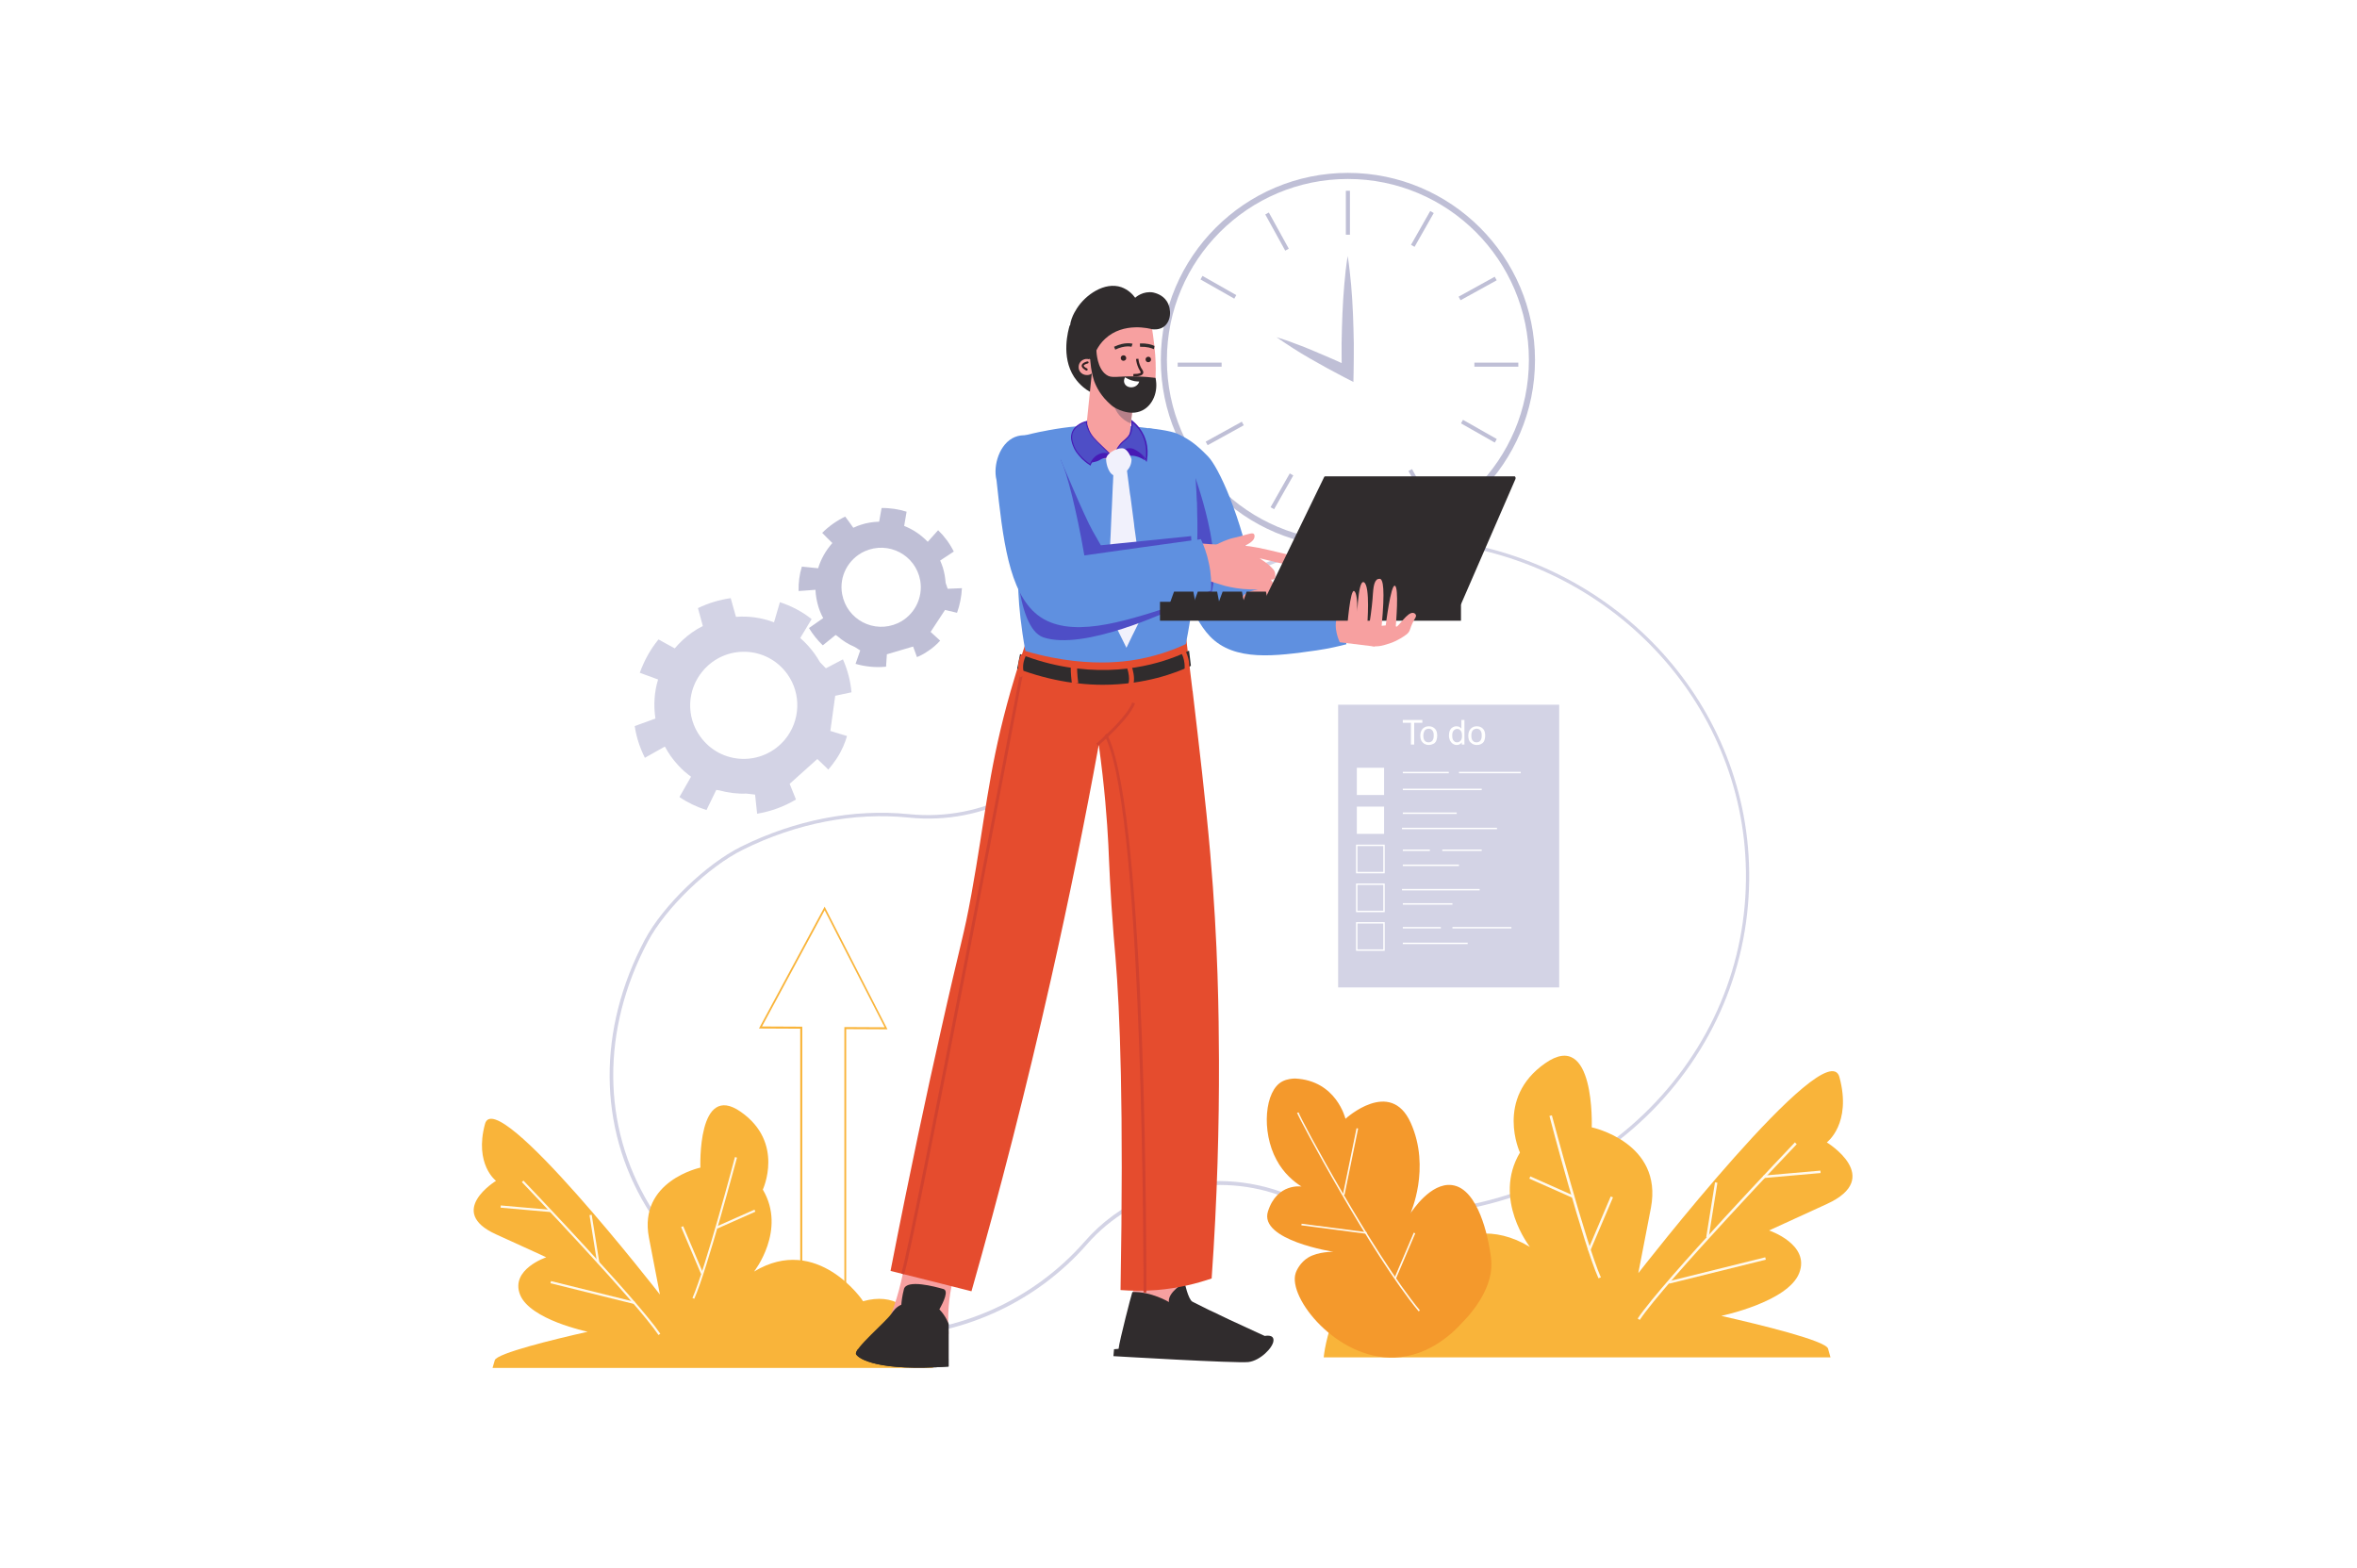 <?xml version="1.0" encoding="UTF-8"?> <svg xmlns="http://www.w3.org/2000/svg" xmlns:xlink="http://www.w3.org/1999/xlink" id="Layer_1" x="0px" y="0px" viewBox="0 0 1159 771" style="enable-background:new 0 0 1159 771;" xml:space="preserve"><style type="text/css"> .st0{fill:#FFFFFF;} .st1{fill:#D3D3E5;} .st2{fill:#BFBFD6;} .st3{fill:#F9B43A;} .st4{fill:#FFF9ED;} .st5{fill:#F4992C;} .st6{fill:#302C2D;} .st7{fill:#5F90E0;} .st8{fill:#F7A0A0;} .st9{fill:#E54C2E;} .st10{fill:#4E4EC6;} .st11{fill:#F1F1FC;} .st12{fill:#D1422F;} .st13{fill:#B68089;} .st14{fill:#471AB5;} .st15{fill:#322223;}</style><g id="Rectangle"> <g> <g> <g> <g> <g> <g> <rect x="0" class="st0" width="1159" height="771"></rect> </g> </g> </g> </g> </g> </g></g><g id="Background"> <g> <path class="st1" d="M317.8,593.4c-23.8-39.4-24-87.3-0.8-131.2c8.8-16.7,30.1-37.3,47.4-45.9l0,0c26.7-13.2,55.2-18.7,82.5-16 c36.4,3.7,71-14.5,88.1-46.3c31.5-58.6,96-93.8,164.3-89.5c86.1,5.4,155.1,72.3,160.5,155.7c2.9,45.5-12.8,89.1-44.3,122.7 c-32.6,34.8-79.1,54.7-127.6,54.7c-20.2,0-40-3.4-58.9-10c-33.6-11.8-71.5-2.1-94.4,24.1c-25.4,29.1-62.5,45.8-101.8,45.8 C385.8,657.4,341.6,632.9,317.8,593.4z M629.7,585.9c18.7,6.6,38.3,9.9,58.3,9.9c48,0,94-19.7,126.3-54.1 c31.2-33.2,46.8-76.4,43.9-121.4c-5.3-82.5-73.6-148.7-158.8-154.1c-67.6-4.2-131.5,30.5-162.7,88.6c-17.5,32.5-52.7,51-89.8,47.2 c-27-2.7-55.2,2.7-81.6,15.8c-17,8.4-38,28.7-46.7,45.1c-23,43.4-22.7,90.6,0.7,129.5c23.5,39,67,63.2,113.6,63.2 c38.8,0,75.4-16.5,100.5-45.2c16.7-19.2,41.3-29.7,66.5-29.7C609.9,580.8,620,582.5,629.7,585.9z"></path> </g> <g> <g> <path class="st2" d="M662.8,269c-50.7,0-92-41.3-92-92s41.3-92,92-92c50.7,0,92,41.3,92,92S713.6,269,662.8,269z M662.8,88 c-49.1,0-89,39.9-89,89s39.9,89,89,89s89-39.9,89-89S711.9,88,662.8,88z"></path> </g> <g> <rect x="661.8" y="93.8" class="st2" width="2" height="21.6"></rect> </g> <g> <rect x="661.8" y="239.6" class="st2" width="2" height="21.6"></rect> </g> <g> <rect x="725" y="178.3" class="st2" width="21.6" height="2"></rect> </g> <g> <rect x="579.1" y="178.3" class="st2" width="21.6" height="2"></rect> </g> <g> <rect x="716.8" y="140.7" transform="matrix(0.875 -0.483 0.483 0.875 22.072 368.975)" class="st2" width="20.3" height="2"></rect> </g> <g> <rect x="689.7" y="111.9" transform="matrix(0.494 -0.87 0.87 0.494 255.775 665.138)" class="st2" width="19.1" height="2"></rect> </g> <g> <rect x="592.4" y="212" transform="matrix(0.875 -0.483 0.483 0.875 -27.883 317.788)" class="st2" width="20.3" height="2"></rect> </g> <g> <rect x="620.6" y="240.8" transform="matrix(0.494 -0.87 0.87 0.494 108.701 670.356)" class="st2" width="19.1" height="2"></rect> </g> <g> <rect x="697.1" y="229.8" transform="matrix(0.876 -0.483 0.483 0.876 -29.07 367.005)" class="st2" width="2" height="20.3"></rect> </g> <g> <rect x="726" y="202.7" transform="matrix(0.494 -0.87 0.87 0.494 183.411 739.655)" class="st2" width="2" height="19.1"></rect> </g> <g> <rect x="626.7" y="103.7" transform="matrix(0.876 -0.483 0.483 0.876 23.099 317.307)" class="st2" width="2" height="20.3"></rect> </g> <g> <rect x="597.9" y="131.9" transform="matrix(0.494 -0.87 0.87 0.494 180.192 592.416)" class="st2" width="2" height="19.1"></rect> </g> <path class="st2" d="M627.7,165.8c3.2,1,6.3,2,9.3,3.2c3.1,1.1,6.1,2.3,9.1,3.6c6,2.5,12,5.1,17.9,7.9l-4.2,2.6 c-0.1-4.8-0.1-9.5-0.1-14.3c0.1-4.8,0.2-9.5,0.4-14.3c0.2-4.8,0.5-9.5,0.9-14.3c0.4-4.8,0.9-9.5,1.7-14.3 c0.8,4.8,1.2,9.5,1.7,14.3c0.4,4.8,0.7,9.5,0.9,14.3c0.2,4.8,0.3,9.5,0.4,14.3c0,4.8,0,9.5-0.1,14.3l-0.1,4.7l-4.1-2.1 c-5.8-3-11.5-6.1-17.2-9.4c-2.8-1.6-5.6-3.3-8.4-5.1C633.2,169.5,630.4,167.7,627.7,165.8z"></path> </g> <g> <g> <g> <g> <g> <path class="st1" d="M401.9,373.2c1.8,1.7,3.6,3.4,5.4,5.2c1.3-1.5,2.7-3.3,4.1-5.4c2.7-4.1,4.2-8,5.1-11.1 c-2.7-0.8-5.5-1.7-8.2-2.5c0.8-5.8,1.6-11.5,2.4-17.3l8-1.7c-0.5-5.6-1.9-11-4.2-16.2l-8.4,4.4l-2.9-3c-1.7-3-3.7-5.8-6.2-8.5 c-1.1-1.2-2.3-2.3-3.5-3.4l5.6-9.3c-4.7-3.7-10-6.5-15.6-8.3l-2.9,9.9c-6-2.3-12.4-3.2-18.7-2.7l-2.6-9.2 c-5.5,0.8-10.9,2.4-16.1,4.9c0.8,2.9,1.6,5.9,2.4,8.8c-3.6,1.8-6.9,4.1-10,7c-1.4,1.3-2.6,2.6-3.8,4c-2.7-1.5-5.4-2.9-8-4.4 c-4.1,5-7.1,10.6-9.2,16.4c3,1.1,6,2.2,9,3.3c-1.9,6.2-2.3,12.8-1.3,19.2l-10.2,3.7c0.8,5.4,2.5,10.6,5,15.6l9.8-5.5l0.1,0.1 c1.7,3.2,3.9,6.3,6.5,9.1c1.9,2.1,4.1,4,6.3,5.6l-5.7,10c4.1,2.8,8.6,4.9,13.3,6.4l4.8-9.9l1.4,0.2c4.4,1.2,8.9,1.8,13.4,1.6 l4.3,0.5l1,9.4c6.6-1.1,13.1-3.4,19.1-7l-3.1-7.7C392.8,381.3,397.4,377.3,401.9,373.2z M386,363.6 c-11.1,13.3-31.6,12.6-41.7-1.5c-7-9.7-6.5-22.9,1.2-32.1c11.1-13.3,31.6-12.6,41.7,1.5C394.1,341.2,393.6,354.4,386,363.6z"></path> </g> </g> </g> </g> <g> <g> <g> <g> <path class="st2" d="M449,317.9c0.6,1.7,1.3,3.4,1.9,5.2c1.4-0.6,2.9-1.3,4.4-2.3c3.1-1.9,5.4-4,7-5.8 c-1.6-1.4-3.1-2.9-4.7-4.3c2.4-3.6,4.7-7.2,7.1-10.8l5.9,1.4c1.4-3.9,2.2-8,2.4-12.1l-7,0.3l-1-2.9c-0.2-2.5-0.6-5.1-1.4-7.6 c-0.4-1.2-0.8-2.3-1.3-3.4l6.7-4.4c-2-4-4.6-7.5-7.7-10.5l-5.1,5.7c-3.3-3.4-7.2-6.1-11.6-7.8l1.2-7 c-3.9-1.2-8.1-1.9-12.3-1.8c-0.4,2.2-0.8,4.4-1.2,6.7c-2.9,0.1-5.9,0.5-8.9,1.5c-1.3,0.4-2.6,0.9-3.8,1.5 c-1.3-1.8-2.6-3.7-4-5.5c-4.3,2.1-8.1,4.8-11.3,8c1.7,1.7,3.3,3.4,5,5c-3.2,3.6-5.6,7.8-7,12.4l-8-0.8 c-1.2,3.8-1.7,7.9-1.6,12l8.3-0.6l0,0.1c0.1,2.7,0.6,5.4,1.4,8.1c0.6,2,1.4,3.9,2.4,5.7l-7,4.9c1.9,3.2,4.2,6,6.8,8.5l6.3-5.1 l0.9,0.6c2.5,2.2,5.4,4,8.5,5.3l2.7,1.7l-2.3,6.6c4.8,1.4,9.8,1.9,15,1.4l0.4-6.1C440.4,320.4,444.7,319.2,449,317.9z M441.5,306.4c-11.7,5.3-25.1-1.7-27.4-14.3c-1.6-8.7,3-17.3,11-21c11.7-5.3,25.1,1.7,27.4,14.3 C454,294.1,449.5,302.7,441.5,306.4z"></path> </g> </g> </g> </g> </g> <g> <g> <g> <g> <g> <g> <g> <g> <g> <path class="st3" d="M370.8,625.2c0,0,16.1-20.4,4.3-40.3c0,0,10.8-23.1-10.8-38.2c-21.5-15.1-19.9,27.4-19.9,27.4 s-30.6,6.5-25.3,34.4c5.4,28,5.4,28,5.4,28s-80.6-103.7-86-83.9c-5.4,19.9,5.4,28,5.4,28s-24.7,15.1,0,26.3 s24.7,11.3,24.7,11.3s-17.7,5.9-12.9,18.3c4.8,12.4,33.3,18.3,33.3,18.3c-16.9,3.8-44.7,10.6-45.7,14c0,0-0.4,1.3-1.1,3.8 h216.6c0,0-3.8-41.4-34.4-32.8C424.5,639.7,401.9,606.4,370.8,625.2z"></path> </g> </g> </g> </g> </g> </g> </g> </g> <g> <g> <g> <g> <g> <g> <g> <g> <path class="st4" d="M341.4,638.6c6.4-14.4,20.8-68.9,21-69.4l-1-0.3c-0.1,0.5-14.6,55-20.9,69.3L341.4,638.6z"></path> </g> </g> </g> </g> </g> </g> </g> </g> <g> <g> <g> <g> <g> <g> <g> <g> <rect x="351.4" y="599" transform="matrix(0.914 -0.406 0.406 0.914 -212.127 198.27)" class="st4" width="20.5" height="1.1"></rect> </g> </g> </g> </g> </g> </g> </g> </g> <g> <g> <g> <g> <g> <g> <g> <g> <rect x="339.9" y="602.4" transform="matrix(0.92 -0.391 0.391 0.92 -213.316 182.032)" class="st4" width="1.1" height="25"></rect> </g> </g> </g> </g> </g> </g> </g> </g> <g> <g> <g> <g> <g> <g> <g> <g> <path class="st4" d="M323.8,656.4l0.9-0.6c-10.7-16-66.7-74.7-67.3-75.3l-0.8,0.7C257.2,581.8,313.2,640.5,323.8,656.4z"></path> </g> </g> </g> </g> </g> </g> </g> </g> <g> <g> <g> <g> <g> <g> <g> <g> <rect x="258" y="582" transform="matrix(8.743232e-02 -0.996 0.996 8.743232e-02 -356.071 799.883)" class="st4" width="1.1" height="24.6"></rect> </g> </g> </g> </g> </g> </g> </g> </g> <g> <g> <g> <g> <g> <g> <g> <g> <rect x="292" y="597.4" transform="matrix(0.987 -0.158 0.158 0.987 -92.722 53.969)" class="st4" width="1.1" height="23.7"></rect> </g> </g> </g> </g> </g> </g> </g> </g> <g> <g> <g> <g> <g> <g> <g> <g> <rect x="290.6" y="614.1" transform="matrix(0.241 -0.971 0.971 0.241 -395.645 765.128)" class="st4" width="1.1" height="42.5"></rect> </g> </g> </g> </g> </g> </g> </g> </g> </g> <g> <rect x="658" y="346.5" class="st1" width="108.7" height="139"></rect> <g> <path class="st0" d="M693.8,366.1v-10.7h-4V354h9.6v1.4h-4v10.7H693.8z"></path> <path class="st0" d="M698.4,361.7c0-1.6,0.5-2.8,1.4-3.6c0.8-0.7,1.7-1,2.8-1c1.2,0,2.2,0.4,3,1.2c0.8,0.8,1.1,1.9,1.1,3.3 c0,1.1-0.2,2-0.5,2.7s-0.8,1.2-1.5,1.5s-1.4,0.5-2.1,0.5c-1.2,0-2.2-0.4-3-1.2C698.8,364.4,698.4,363.2,698.4,361.7z M699.9,361.7c0,1.1,0.2,2,0.7,2.5c0.5,0.6,1.1,0.8,1.9,0.8c0.7,0,1.4-0.3,1.8-0.8c0.5-0.6,0.7-1.4,0.7-2.6 c0-1.1-0.2-1.9-0.7-2.5c-0.5-0.6-1.1-0.8-1.8-0.8c-0.7,0-1.4,0.3-1.9,0.8C700.2,359.8,699.9,360.6,699.9,361.7z"></path> <path class="st0" d="M718.8,366.1V365c-0.6,0.9-1.4,1.3-2.5,1.3c-0.7,0-1.3-0.2-1.9-0.6c-0.6-0.4-1-0.9-1.4-1.6 c-0.3-0.7-0.5-1.5-0.5-2.4c0-0.9,0.1-1.7,0.4-2.4c0.3-0.7,0.7-1.3,1.3-1.6c0.6-0.4,1.2-0.6,2-0.6c0.5,0,1,0.1,1.4,0.3 c0.4,0.2,0.7,0.5,1,0.9V354h1.5v12.1H718.8z M714.1,361.7c0,1.1,0.2,2,0.7,2.5c0.5,0.6,1,0.8,1.7,0.8c0.7,0,1.2-0.3,1.7-0.8 c0.5-0.5,0.7-1.3,0.7-2.4c0-1.2-0.2-2.1-0.7-2.6c-0.5-0.6-1-0.8-1.7-0.8c-0.7,0-1.2,0.3-1.7,0.8 C714.3,359.7,714.1,360.6,714.1,361.7z"></path> <path class="st0" d="M722,361.7c0-1.6,0.5-2.8,1.4-3.6c0.8-0.7,1.7-1,2.8-1c1.2,0,2.2,0.4,3,1.2c0.8,0.8,1.1,1.9,1.1,3.3 c0,1.1-0.2,2-0.5,2.7s-0.8,1.2-1.5,1.5c-0.6,0.4-1.4,0.5-2.1,0.5c-1.2,0-2.2-0.4-3-1.2C722.3,364.4,722,363.2,722,361.7z M723.5,361.7c0,1.1,0.2,2,0.7,2.5c0.5,0.6,1.1,0.8,1.9,0.8c0.7,0,1.4-0.3,1.8-0.8c0.5-0.6,0.7-1.4,0.7-2.6 c0-1.1-0.2-1.9-0.7-2.5c-0.5-0.6-1.1-0.8-1.8-0.8c-0.7,0-1.4,0.3-1.9,0.8C723.7,359.8,723.5,360.6,723.5,361.7z"></path> </g> <rect x="667.2" y="377.5" class="st0" width="13.4" height="13.4"></rect> <rect x="667.2" y="396.6" class="st0" width="13.4" height="13.4"></rect> <g> <path class="st0" d="M680.9,429.4h-14.1v-14.1h14.1V429.4z M667.5,428.7h12.7V416h-12.7V428.7z"></path> </g> <g> <path class="st0" d="M680.9,448.5h-14.1v-14.1h14.1V448.5z M667.5,447.8h12.7v-12.7h-12.7V447.8z"></path> </g> <g> <path class="st0" d="M680.9,467.5h-14.1v-14.1h14.1V467.5z M667.5,466.8h12.7v-12.7h-12.7V466.8z"></path> </g> <g> <rect x="689.8" y="379.5" class="st0" width="22.6" height="0.7"></rect> </g> <g> <rect x="717.4" y="379.5" class="st0" width="30.4" height="0.7"></rect> </g> <g> <rect x="689.8" y="387.8" class="st0" width="38.8" height="0.7"></rect> </g> <g> <rect x="689.8" y="399.5" class="st0" width="26.5" height="0.7"></rect> </g> <g> <rect x="689.4" y="407" class="st0" width="46.7" height="0.7"></rect> </g> <g> <rect x="689.8" y="417.7" class="st0" width="13.3" height="0.7"></rect> </g> <g> <rect x="709.2" y="417.7" class="st0" width="19.4" height="0.7"></rect> </g> <g> <rect x="689.8" y="425.1" class="st0" width="27.6" height="0.7"></rect> </g> <g> <rect x="689.4" y="437.1" class="st0" width="38.2" height="0.7"></rect> </g> <g> <rect x="689.8" y="444.1" class="st0" width="24.4" height="0.7"></rect> </g> <g> <rect x="689.8" y="455.8" class="st0" width="18.7" height="0.7"></rect> </g> <g> <rect x="714.2" y="455.8" class="st0" width="29" height="0.7"></rect> </g> <g> <rect x="689.8" y="463.5" class="st0" width="31.9" height="0.7"></rect> </g> </g> <g> <g> <path class="st3" d="M752.3,613.1c0,0-18.5-23.5-4.9-46.4c0,0-12.4-26.6,12.4-43.9c24.7-17.3,22.9,31.5,22.9,31.5 s35.2,7.4,29.1,39.6c-6.2,32.1-6.2,32.1-6.2,32.1s92.7-119.3,98.9-96.4c6.2,22.9-6.2,32.1-6.2,32.1s28.4,17.3,0,30.3 c-28.4,13-28.4,13-28.4,13s20.4,6.8,14.8,21c-5.6,14.2-38.3,21-38.3,21c19.4,4.4,51.4,12.2,52.5,16.1c0,0.1,0.4,1.5,1.2,4.3 H650.9c0,0,4.3-47.6,39.6-37.7C690.5,629.8,716.4,591.5,752.3,613.1z"></path> </g> <g> <g> <g> <path class="st4" d="M786,628.5c-7.4-16.5-24-79.2-24.1-79.8l1.2-0.3c0.2,0.6,16.8,63.2,24.1,79.7L786,628.5z"></path> </g> </g> </g> <g> <g> <g> <rect x="762.2" y="571.8" transform="matrix(0.406 -0.914 0.914 0.406 -80.067 1044.015)" class="st4" width="1.2" height="23.6"></rect> </g> </g> </g> <g> <g> <g> <rect x="772.8" y="600.7" transform="matrix(0.391 -0.92 0.92 0.391 -73.991 1090.773)" class="st4" width="28.7" height="1.2"></rect> </g> </g> </g> <g> <g> <g> <path class="st4" d="M806.3,649l-1-0.7c12.3-18.4,76.7-86,77.3-86.6l0.9,0.9C882.9,563.2,818.5,630.7,806.3,649z"></path> </g> </g> </g> <g> <g> <g> <rect x="867.2" y="576.9" transform="matrix(0.996 -8.741125e-02 8.741125e-02 0.996 -47.111 79.251)" class="st4" width="28.2" height="1.2"></rect> </g> </g> </g> <g> <g> <g> <rect x="828.6" y="594.1" transform="matrix(0.158 -0.987 0.987 0.158 121.705 1332.255)" class="st4" width="27.3" height="1.2"></rect> </g> </g> </g> <g> <g> <g> <rect x="819.4" y="624.2" transform="matrix(0.971 -0.241 0.241 0.971 -125.54 221.362)" class="st4" width="48.9" height="1.2"></rect> </g> </g> </g> </g> <g> <g> <path class="st5" d="M627.7,570.3c-7.6-14-5.8-34.2,2.9-38.6c2.3-1.2,5-1.4,6.3-1.4c20.3,1,24.7,19.8,24.7,19.8s22.1-20.3,32.1,2 s-0.2,44.6-0.2,44.6c0.8-1.2,10-15.4,20.5-14c13.3,1.7,17.8,27.3,18.4,30.8c0.8,4.5,1.4,8.2,0.5,13.1 c-2.4,12.8-13.7,23.5-13.8,23.6l0,0c-3.9,4.4-15.9,16.6-33.3,17.3c-28.4,1.1-52.7-29.5-48.7-41.5c0.5-1.6,2.4-5.4,6.2-7.7 c5-3,12.4-2.8,12.4-2.8c0,0,0,0,0,0c0,0-36.8-5.7-32.2-19.9c4.5-14.1,16.5-12.2,16.5-12.2C636.3,581.1,631.2,576.9,627.7,570.3z"></path> </g> <g> <g> <g> <path class="st4" d="M697.6,644.8c-23.3-28.1-59.6-96.1-59.8-97.7l0.8-0.1c0.6,2.8,37.1,70.1,59.6,97.3L697.6,644.8z"></path> </g> </g> </g> <g> <g> <g> <rect x="647.2" y="571" transform="matrix(0.201 -0.98 0.98 0.201 -29.313 1106.843)" class="st4" width="33.3" height="0.8"></rect> </g> </g> </g> <g> <g> <g> <rect x="655.3" y="588.2" transform="matrix(0.129 -0.992 0.992 0.129 -28.104 1176.665)" class="st4" width="0.8" height="32.3"></rect> </g> </g> </g> <g> <g> <g> <rect x="678.7" y="617.1" transform="matrix(0.392 -0.92 0.92 0.392 -148.08 1010.86)" class="st4" width="24.2" height="0.8"></rect> </g> </g> </g> </g> <g> <g> <path class="st3" d="M416.1,640.7h-22.6V505.8l-20.3-0.1l32.3-59.9l30.9,60.3l-20.3-0.1V640.7z M394.4,639.8h20.8V505l19.8,0.1 l-29.5-57.5l-30.8,57.1l19.8,0.1V639.8z"></path> </g> </g></g><g id="Man"> <g> <path class="st6" d="M526,160c-0.7,2.3-4.4,15.3,2.2,25.4c1.3,1.9,4.2,5.7,9.4,8.1c17.3,7.9,5.8-26.9,5.8-26.9 C537.6,164.4,531.8,162.2,526,160z"></path> </g> <g> <path class="st7" d="M662.9,293.7c-0.3,7.7-0.6,15.4-0.9,23.1c-3.5,0.9-8.5,2.1-14.7,3c-19.9,2.8-40.3,5.7-52.4-7 c-10.2-10.7-14.4-30.7-14.7-32.2c-0.5-2.4-0.9-4.8-2.5-12.3c-2.3-10.9-4.8-21.8-4.8-21.8l-8.4-36c0,0,11,1,15,3 c5.1,2.5,8.5,4.7,14.5,10.9c5.1,5.2,16.2,28.6,23,63.3C632.2,289.7,647.5,291.7,662.9,293.7z"></path> </g> <g> <g> <path class="st6" d="M547.8,663.4l-0.3,3.4c0,0,60.6,3.6,66.4,2.9c5.8-0.7,12.1-7.1,12.3-10.5c0.3-3.4-4.4-2.3-4.4-2.3 L547.8,663.4z"></path> </g> </g> <g> <g> <path class="st8" d="M557.4,638.7c-0.4-7.4-0.8-14.8-1.2-22.1c9.4-0.8,18.9-1.6,28.3-2.5c-1.2,7.8-2.5,15.6-3.7,23.4 c-1.2,2.1-2.4,4.3-3.6,6.4C570.6,642.2,564,640.4,557.4,638.7z"></path> </g> </g> <g> <g> <path class="st6" d="M624.1,657.9c-1.5,4.5-6.3,7.5-9.9,8.4c-1.8,0.4-17.7-0.2-33.3-1.1c-5.4-0.3-10.8-0.6-15.5-0.8 c-8.9-0.5-15.4-0.9-15.4-0.9c0.2-2.3,1.9-9.2,3.5-15.7c0.7-2.9,1.5-5.6,2-7.8c0.8-2.8,1.3-4.7,1.3-4.7c9.2-0.4,18,4.9,18,4.9 c-0.8-4.7,7.7-9.7,7.7-9.7s1.7,8.2,3.8,9.5c0.1,0.1,0.3,0.2,0.6,0.3c0.6,0.3,1.5,0.7,2.6,1.3c0.7,0.3,1.5,0.7,2.4,1.2 c0.8,0.4,1.7,0.8,2.6,1.3c0.8,0.4,1.7,0.8,2.6,1.2c0.9,0.4,1.7,0.8,2.7,1.3c1.5,0.7,3.2,1.5,4.8,2.3l0,0 C614.3,653.4,624.1,657.9,624.1,657.9z"></path> </g> </g> <g> <g> <path class="st8" d="M471.4,620.3c-2.1,5.6-4.2,13.1-4.9,22.1c-0.4,5-0.3,9.6,0,13.5c-9.4-3.3-18.9-6.6-28.3-9.8 c1.8-4.6,3.5-10,4.9-16c1.2-4.8,1.9-9.4,2.5-13.5C454.1,617.8,462.7,619,471.4,620.3z"></path> </g> </g> <g> <g> <path class="st6" d="M438.2,646.1c1.3-1.9,2.6-3.5,5-4.6c0.1-1.4,0.4-4.2,1.3-7.7c1.4-4.9,15.2-1.2,19.4,0c2.7,0.8,0.1,6.3-2,10 c3.2,3.2,4.6,7.2,4.6,7.2v20.9c-34.4,2.5-44.3-3.7-45.5-6.1C419.7,663.3,435.7,649.8,438.2,646.1z"></path> </g> </g> <g> <g> <path class="st6" d="M466.4,668.2v3.7c-34.4,2.5-44.3-3.7-45.5-6.1c-0.2-0.5,0.2-1.4,1-2.5C425.3,666,436.6,670.4,466.4,668.2z"></path> </g> </g> <g> <path class="st9" d="M437.9,624.9c13.3,3.3,26.5,6.6,39.8,10c13.8-48.5,27-99.8,39.1-153.5c8.9-39.5,16.7-77.9,23.5-115.2 c2.9,21,4.1,37.5,4.7,49c0.4,8.8,0.9,23.2,2.6,44.8c0.4,5,0.7,8.6,0.9,10.6c2.2,26.4,4.1,73.3,2.5,163.7c5.2,0.4,11.2,0.5,17.8,0 c10.9-0.9,20-3.3,27-5.7c2.8-39.5,3.7-75.5,3.6-107.3c-0.1-22-0.4-56.9-4.3-101.7c-2.2-25.4-5.6-53.8-8.6-79.4 c0-0.2,0-0.3-0.1-0.5c-1.1-9.4-2.1-17.7-3-24.8c-0.5-4-0.9-7.5-1.3-10.6c-22,3-51.5,4-74.4,2.5c-2.1,5.8-5,14-8.1,24.1 c-0.9,2.9-1.8,6-2.7,9.1c-0.6,2.2-1.2,4.4-1.8,6.5c-9.2,34.2-10.8,56.5-17.4,93c-4,22-4.4,19.6-15.6,69.7 C456,536.2,447.5,575.7,437.9,624.9z"></path> </g> <g> <path class="st10" d="M592.6,298.9c-5.2-8.4-9.1-17.8-11.9-25.8c-0.5-17.5,0.5-38,1.1-47.6c1,0.3,2,0.7,3,1 C590.7,242.1,604,281.8,592.6,298.9z"></path> </g> <g> <path class="st7" d="M493.9,219.9c1.3,3.9,3.2,9.8,4.6,17.3c0.5,2.3,0.9,4.8,1.2,7.4c0.1,0.6,0.2,1.2,0.2,1.7c0,0.2,0,0.4,0.1,0.6 v0c1.9,16-0.3,25.2,0.8,45c0.3,6.3,1.2,16.1,3.4,28.2c18.1,5.3,32.1,5.8,40.6,5.6c5.6-0.2,9.7-0.7,11-0.9 c11.8-1.7,21.1-5.2,27.3-8.1c2.8-13.9,5.1-30.6,5.6-49.6c0.2-6.7,0.1-13.2-0.1-19.4c0-0.5,0-1-0.1-1.5v0c-0.1-3.2-0.3-6.3-0.5-9.3 c-0.5-7.2,3-8.2,2.2-14.3c-1.8-1-6-6-10.5-8.6c-1.3-0.4-2.9-0.8-4.6-1.3c-0.2-0.1-0.5-0.1-0.7-0.2c-0.1,0-0.1,0-0.2,0 c-4-1-8.9-2-14.7-2.6c-12.3-1.5-28.4-1.6-47.3,2.3c0,0,0,0-0.1,0c-0.3,0.1-0.7,0.1-1,0.2c-2.3,0.5-4.6,1-6.9,1.6 c-0.6,0.2-1.2,0.3-1.9,0.5C499.6,216.3,496.8,218.1,493.9,219.9z"></path> </g> <g> <polygon class="st11" points="544.5,299.6 546.9,304.4 548.4,307.4 553.9,318.5 556.7,312.7 557.5,311.1 561.8,302.4 562.6,300.9 563.2,299.6 561.8,288.8 561.5,286.7 559.8,274 559.6,272 557.8,259.2 557.6,257.3 555.9,244.3 555.6,242.5 553.9,229.4 547.6,229.4 547.3,237.1 547.2,238.7 546.7,250.2 546.6,251.9 546.1,263.4 546,265.2 545.5,276.5 545.4,278.4 544.9,289.6 544.9,291.6 "></polygon> </g> <g> <g> <path class="st12" d="M543.9,363.2c18.8,41.1,18.4,269.9,18.4,272.3h1.4c0-9.9,0.4-232.6-18.8-273.4c-0.2-0.5-0.4-0.9-0.7-1.4 c-0.4,0.3-0.7,0.7-1.1,1C543.5,362.3,543.7,362.8,543.9,363.2z"></path> </g> </g> <g> <path class="st12" d="M444.6,626.6c6.1-20.5,58.2-294.1,58.7-296.8l-1.4-0.3c-0.5,2.8-52.7,276.3-58.7,296.7L444.6,626.6z"></path> </g> <g> <path class="st12" d="M539.1,365.6l0.9,1.1c0.2-0.2,1.7-1.5,3.9-3.5c0.3-0.3,0.7-0.7,1.1-1c4.8-4.6,11.7-11.8,13.1-16.4l-1.4-0.4 c-1.3,4.2-7.7,11-12.4,15.5c-0.4,0.3-0.7,0.7-1.1,1C540.9,364.1,539.2,365.6,539.1,365.6z"></path> </g> <g> <path class="st8" d="M676,317.9l-17.2-2.1c0,0-3.5-7.1-1.2-12.6s21.3,4.5,21.3,4.5L676,317.9z"></path> </g> <g> <path class="st8" d="M560.1,174.1c-0.9,7.7-1.8,15.4-2.7,23.1c-0.4,3.7-0.9,7.3-1.3,11c-0.4,3.6-0.9,7.2-1.3,10.8 c-0.3,0.5-3.3,5.9-9.2,6.5c-5.1,0.5-10.1-2.7-12.2-8.1l4.7-45.7L560.1,174.1z"></path> </g> <g> <path class="st13" d="M557.3,197.2c-0.4,3.7-0.9,7.3-1.3,11c-9.6-3.8-9.7-15.3-9.7-15.3L557.3,197.2z"></path> </g> <g> <g> <path class="st14" d="M549.5,221.9c0.4-0.3,3.7-2.5,7.9-1.1c4.1,1.4,5.5,5.2,5.6,5.6c-2.4-1.7-4.4-2.1-5.6-2.3 c-4.1-0.4-7.9,1.1-7.9,1.1C548.7,225.6,547.8,226,549.5,221.9z"></path> </g> </g> <g> <g> <path class="st14" d="M543.3,222.3c0,0-7.4,0.7-7.4,5.2c1.4-0.1,2.5-0.4,3.2-0.6c2.3-0.7,2.5-1.7,4.7-1.7 C547.2,225.2,543.3,222.3,543.3,222.3z"></path> </g> </g> <g> <g> <path class="st10" d="M548.6,225.9c-3.4-3.3-5.6-5.4-6.9-6.6c-3.2-3-4.9-4.7-6.2-7.5c-0.6-1.4-1-2.6-1.2-3.4c0-0.4,0-0.8,0-1.1 c-0.5,0.1-5.7,1.5-7,5.6c-0.8,2.4,0,4.7,0.6,6.2c0.8,2.3,2.1,3.8,3.2,5c1,1.2,2.7,2.9,5.2,4.5c0.2-0.8,0.9-2.6,2.8-4 c0.5-0.4,1.8-1.4,3.6-1.6C545.9,222.6,548.4,225.6,548.6,225.9z"></path> </g> <g> <path class="st14" d="M536.3,229l-0.3-0.2c-2-1.3-3.8-2.8-5.2-4.5c-1.1-1.3-2.4-2.8-3.2-5.1c-0.6-1.5-1.4-3.9-0.6-6.4 c1.4-4.3,6.6-5.7,7.2-5.8l0.4-0.1v1.5c0.3,1.1,0.6,2.2,1.1,3.3c1.3,2.8,3,4.4,6,7.3l0.1,0.1c1.1,1,2.9,2.8,5.5,5.3 c0.8,0.6,1.3,1.2,1.4,1.4l-0.4,0.4c-0.5-0.5-1-0.9-1.4-1.3c-1-0.8-2.6-1.7-4.5-1.5c-1.7,0.2-2.9,1.1-3.4,1.5 c-1.6,1.2-2.3,2.8-2.7,3.8L536.3,229z M534,207.6c-1.3,0.4-5.3,1.8-6.5,5.4c-0.8,2.3,0.1,4.5,0.6,6c0.8,2.2,2,3.7,3.1,4.9 c1.4,1.6,3,3,4.8,4.2c0.4-1.1,1.2-2.6,2.7-3.8c0.6-0.4,1.9-1.4,3.7-1.6c1.1-0.1,2,0.1,2.9,0.4c-1.7-1.7-3-2.9-3.8-3.7l-0.1-0.1 c-3.1-3-4.8-4.6-6.2-7.5c-0.5-1.1-0.9-2.3-1.2-3.4L534,207.6z"></path> </g> </g> <g> <g> <path class="st10" d="M548.3,224.1c-0.5-0.4,0.9-4.2,3.8-6.8c0.8-0.7,1.6-1.3,2.3-2.2c0.2-0.2,0.4-0.4,0.6-0.7 c0,0,0.2-0.2,0.3-0.5c1-1.7,1.2-4.5,1.2-4.5c0-0.6,0.1-1.3,0-2.3c3.4,2.7,4.9,5.6,5.7,7.3c0.2,0.4,0.6,1.5,1,3.1 c0.5,1.9,0.9,4.9,0.3,8.8c-0.7-1.2-2.2-3.1-4.7-4.5c-1-0.6-1.8-1-2.9-1.2C552,220.3,549,224.6,548.3,224.1z"></path> </g> <g> <path class="st14" d="M563.8,227.2l-0.4-0.7c-1.2-1.9-2.7-3.4-4.6-4.4c-1-0.6-1.8-1-2.8-1.1c-2.5-0.3-4.6,1.4-6,2.5 c-0.9,0.7-1.4,1.1-1.8,0.8v0c-0.1-0.1-0.2-0.3-0.2-0.6c0-1.2,1.5-4.5,4-6.7c0.2-0.2,0.4-0.4,0.7-0.6c0.6-0.5,1.1-1,1.7-1.6 c0.2-0.2,0.4-0.4,0.5-0.7l0,0c0,0,0.2-0.2,0.3-0.4c0.9-1.6,1.1-4.4,1.1-4.4c0-0.7,0-1.5,0-2.2l0-0.7l0.5,0.4 c2.6,2.1,4.5,4.6,5.8,7.4c0.4,1,0.8,2,1.1,3.1c0.7,2.8,0.8,5.9,0.3,9L563.8,227.2z M555.4,220.4c0.2,0,0.4,0,0.6,0 c1.2,0.1,2,0.6,3,1.2c1.7,1,3.2,2.3,4.4,4c0.3-2.8,0.2-5.4-0.4-8c-0.3-1-0.6-2.1-1-3c-1.1-2.5-2.8-4.8-5.1-6.7c0,0.5,0,1.1,0,1.6 c0,0.1-0.2,2.9-1.2,4.6c-0.1,0.2-0.2,0.3-0.3,0.4v0l-0.1,0.1c-0.2,0.3-0.4,0.5-0.6,0.7c-0.6,0.7-1.1,1.1-1.7,1.6 c-0.2,0.2-0.4,0.4-0.7,0.6c-2.7,2.4-4,5.7-3.8,6.3c0.2-0.1,0.7-0.5,1.1-0.8C550.9,222.1,552.9,220.4,555.4,220.4z"></path> </g> </g> <g> <path class="st11" d="M556.4,225.8c0,0-1.6-5.4-4.7-5.4c-3.1,0-7.8,2.7-7.8,5.4c0,2.7,1.6,8.1,4.7,8.1S556.4,231.2,556.4,225.8z"></path> </g> <g> <g> <path class="st10" d="M586.2,271.1l-57,8.1l-7.8-53.6c0,0,11.9,28.5,15.9,35.5c4,7,4,7,4,7l44.4-4.5 C585.8,266.3,586,268.7,586.2,271.1z"></path> </g> <g> <path class="st10" d="M587.3,288.9c-13.5,3.9-50,12.4-66.1-4.6c-12.1-12.8-15-19.7-21.3-24.9c-1.2,5-0.9,49.3,13.2,54 c19.6,6.5,59.8-11.7,74.1-18.8L587.3,288.9z"></path> </g> </g> <g> <g> <path class="st8" d="M641.6,277.3c0.1,0.2,0.2,0.7,0,1.1c-0.7,1.2-4.1,0.4-5.7,0c-4.5-1.1-9.9-2.3-16.5-3.9 c1.7,1.2,3.5,2.3,5.1,3.8c1.3,1.2,2.1,2.1,2.3,2.8c0.3,0.8,0.3,1.7,0.3,1.7c0,0.7,0,1.5-0.6,1.9c-0.6,0.5-1.5,0.3-1.6,0.3 c0.1,0.1,1.3,1.3,1.1,3c-0.2,1.7-1.5,2.6-1.7,2.8c0.1,0.4,0.4,1.7-0.3,2.8c-0.6,0.9-1.6,1.1-2.8,1.4c-5.6,1.1-8.5,1.7-9.6,0.3 c-0.1-0.2-0.6-0.7-0.6-1.4c0-0.7,0.6-1.4,1.5-2c1.3-0.9,3.5-1.6,6.2-2.1c-5.6,0.2-10.3-0.4-14-1.2c-1.6-0.3-3-0.7-4.2-1.1 c-6.7-2-11.7-3.5-13.6-7.9c-2.2-5.2,1.4-11.1,2.3-12.5c2.9,0.3,7.4,0.6,12.8,0.8c5.6,0.2,5.8,0.1,8.7,0.3 c5.3,0.4,9.7,1.4,18.1,3.4C633.1,272.5,640.7,274.4,641.6,277.3z"></path> </g> <g> <path class="st8" d="M597.4,268.2c3.2-1.8,6-2.8,7.9-3.4c1.7-0.5,1.2-0.2,4.5-1.1c4.4-1.2,6.1-1.9,6.8-1.1c0.5,0.6,0.3,1.7,0,2.3 c-0.9,1.9-4.2,3.2-4.8,3.7c0,0-0.2,0.1-0.4,0.3c-0.4,0.3-0.3,0.3-0.5,0.5C609.9,270.5,604.2,275,597.4,268.2z"></path> </g> </g> <g> <path class="st7" d="M516.1,218.9c4.5,3.5,6.9,8.3,11.1,25.1c1.8,7.4,4,17.3,6,29.1c19.1-2.7,38.2-5.4,57.3-8c1.4,3,3,7.1,4,12.1 c1.1,5.2,1.2,9.7,1,13.1c-4.6,2.2-11.5,5.3-20.1,8c-23.1,7.4-49.8,16.2-65.3,4c-14.1-11.2-17-37.7-20.1-66.3c0,0,0,0,0,0l0,0 c-1.8-7.1,1.5-18,9-21.1C506.8,211.7,515.1,218.1,516.1,218.9z"></path> </g> <g> <g> <path class="st6" d="M745.2,235.5l-26.7,61.4c-0.1,0.3-0.4,0.5-0.6,0.5h-96c-0.6,0-0.9-0.8-0.6-1.4l29.8-61.4 c0.1-0.3,0.4-0.4,0.6-0.4h92.9C745.1,234.1,745.4,234.9,745.2,235.5z"></path> </g> <g> <polygon class="st6" points="575,297.3 577.3,290.9 586.8,290.9 588.1,297.7 "></polygon> </g> <g> <polygon class="st6" points="586.6,297.4 589,290.9 598.5,290.9 599.8,297.7 "></polygon> </g> <g> <polygon class="st6" points="598.8,297.4 601.2,290.9 610.7,290.9 612,297.7 "></polygon> </g> <g> <polygon class="st6" points="610.7,297.4 613,290.9 622.5,290.9 623.9,297.7 "></polygon> </g> <g> <rect x="570.4" y="295.9" class="st6" width="148" height="9.3"></rect> </g> </g> <g> <path class="st8" d="M662.4,309.1c0,0,1.5-20.3,3.6-18.4c2.2,1.8,1.2,16,1.2,16s0.3-22.2,3.5-20.4c3.2,1.8,1.6,21,1.6,21 c0.3,0,0.7-0.1,1-0.1c1.1-6.8,1.6-11.8,1.8-15.3c0.2-2.2,0.4-6.5,2.5-7.2c0.4-0.1,0.8-0.1,1-0.1c1.5,0.4,2.5,5.1,0.8,23.1l2-0.2 c0,0,2.5-20.3,4.5-19.5c2.1,0.8,0.5,19.1,0.5,19.1c-0.1,0.7,0,0.9,0.1,1c1,0.6,5.6-7.6,8.6-6.7c0.5,0.1,0.9,0.5,1.1,0.9 c0.4,1-0.6,1.8-1.7,4.2c-1.2,2.5-1,3.8-2.6,5.2c-0.3,0.3-0.5,0.4-0.8,0.6c-3.4,2.5-6.6,3.7-7.9,4.1c-3.1,1-6.4,2.1-10,0.8 c-0.2-0.1-0.4-0.1-0.7-0.3c-5.2-2.1-9.3-3.9-9.9-6.9C662.5,309.9,662.4,309.5,662.4,309.1z"></path> </g> <g> <g> <g> <path class="st6" d="M500.2,328.7c0.2,0.1,0.3,0.1,0.5,0.2c0.8,0.3,1.7,0.6,2.5,0.9c8.5,3,16.7,4.9,24.3,5.9 c0.9,0.1,1.8,0.2,2.7,0.3c4.2,0.5,8.3,0.7,12.1,0.7c20.7,0,36.1-5.9,43.3-9.3c-0.3-2.5-0.6-5-0.9-7.5c-5.9,3-26.4,12.2-54.9,8.8 c-0.9-0.1-1.7-0.2-2.6-0.3c-7.1-1-14.8-2.8-22.7-5.7c-0.7-0.3-1.5-0.5-2.2-0.8c-0.2-0.1-0.5-0.2-0.7-0.3L500.2,328.7z"></path> </g> </g> </g> <g> <g> <path class="st9" d="M584.6,331.5l-2.3-0.3c1.1-7.5-1.9-10.7-2-10.9l1.7-1.7C582,318.8,585.8,322.8,584.6,331.5z"></path> </g> </g> <g> <g> <path class="st9" d="M555.7,339.3l-1.7-1.7c2.4-2.4,0.6-8.5-0.3-10.6l2.2-0.9C556.1,326.5,559.8,335.3,555.7,339.3z"></path> </g> </g> <g> <g> <g> <path class="st9" d="M527,335.5c0,0.3,0.1,0.5,0.1,0.8l3.1-0.4v0c-0.6-4.9-0.6-7.5-0.5-8.8c-1-0.1-2-0.2-3-0.4 C526.4,328.4,526.5,331.1,527,335.5z"></path> </g> </g> </g> <g> <g> <g> <path class="st9" d="M500.7,328.8c0.1,1.3,0.3,2.7,0.9,4.2l2.2-0.9c-0.3-0.8-0.5-1.6-0.6-2.4c-0.5-3.2,0.6-6,1.2-7.2 c-0.7-0.3-1.5-0.5-2.2-0.8C501.4,323.1,500.5,325.7,500.7,328.8z"></path> </g> </g> </g> <g> <path class="st8" d="M538.5,180.7c-0.1,2.2-2.1,3.9-4.3,3.7c-2.3-0.1-4-2-3.8-4.2c0.1-2.2,2.1-3.9,4.3-3.7 C536.9,176.6,538.6,178.5,538.5,180.7z"></path> </g> <g> <path class="st8" d="M535.3,174.4c0.9,7,2.7,13,2.7,13s8.6,15.5,22.4,13.7c5.3-0.7,7.3-7.4,7.8-15.3c0.3-5,0-10.4-0.5-15.2 c-0.1-0.5-0.1-1.1-0.2-1.6c-0.7-6.4-1.7-11.3-1.7-11.3s-22.5-10.9-28.6-1.8C534.3,160.4,534.4,167.9,535.3,174.4z"></path> </g> <g> <g> <g> <path class="st15" d="M553.8,176.1c0,0.8-0.7,1.3-1.4,1.3c-0.8,0-1.3-0.7-1.3-1.4c0-0.8,0.7-1.3,1.4-1.3 C553.2,174.7,553.8,175.3,553.8,176.1z"></path> </g> </g> </g> <g> <g> <g> <path class="st15" d="M566,176.8c0,0.8-0.7,1.3-1.4,1.3c-0.8,0-1.3-0.7-1.3-1.4c0-0.8,0.7-1.3,1.4-1.3 C565.5,175.4,566,176.1,566,176.8z"></path> </g> </g> </g> <g> <g> <g> <path class="st15" d="M557.3,185.1l0-1.2c3.2,0,3.6-0.6,3.6-0.7c0.1-0.2-0.2-0.6-0.4-1c-0.2-0.4-0.5-0.8-0.7-1.3 c-0.6-1.3-1-2.8-1.2-4.4l1.2-0.1c0.1,1.4,0.5,2.7,1.1,4c0.2,0.5,0.5,0.9,0.7,1.2c0.4,0.7,0.8,1.3,0.5,2 C561.7,184.6,560.2,185.1,557.3,185.1z"></path> </g> </g> </g> <g> <g> <path class="st15" d="M534.3,182.2c0.2,0,0.4-0.1,0.5-0.3c0.1-0.3,0-0.6-0.2-0.7c-1.7-0.8-1.7-1.3-1.7-1.4c0-0.4,1.1-0.9,2-1.1 c0.3-0.1,0.4-0.3,0.4-0.6c-0.1-0.3-0.3-0.4-0.6-0.4c-0.4,0.1-2.6,0.6-2.8,2c-0.1,0.8,0.6,1.6,2.2,2.5 C534.1,182.2,534.2,182.2,534.3,182.2z"></path> </g> </g> <g> <path class="st6" d="M533.3,175.5c1.3,0.5,2.7,1.1,4,1.6c0.6-2.4,2.2-6.9,6.1-10.5c9.1-8.5,22.2-5,23.2-4.7 c0.9,0.1,3.4,0.3,5.6-1.2c3.7-2.6,4-8.6,1.6-12.5c-2.2-3.5-6.1-4.2-6.8-4.4c-4.9-0.8-8.4,2.2-8.8,2.6c-1.3-1.8-3.5-4-6.8-5.2 c-8.2-2.8-17.6,3.7-21.9,10.5c-1.3,2.1-4.4,6.9-3.2,13.2C527.3,171.1,532,174.6,533.3,175.5z"></path> </g> <g> <path class="st6" d="M536.1,169.4c-0.4,6.1,0.2,10.9,0.9,14.1c0.3,1.2,0.5,2.3,1,3.8c0.5,1.3,2.2,5.9,6.6,10.2 c1.1,1,1.8,1.8,3,2.6c0.5,0.3,7.7,4.9,14.1,1.7c5.1-2.5,8-9.2,6.5-16c-2.2-0.3-5.5-0.6-9.4-0.7c-9.7-0.3-12.1,1.2-14.9-0.9 c-4.4-3.2-4.7-10.8-4.8-12.1c-0.1-1.6,0.1-3,0.2-3.9C538.3,168.5,537.2,169,536.1,169.4z"></path> </g> <g> <path class="st0" d="M560.2,187.6c-0.7,0-1.5-0.1-2.3-0.2c-2.1-0.4-3.7-1.3-4.7-1.9c-0.1,0.2-0.9,1.7-0.2,3.1 c0.7,1.5,2.5,2,3.8,1.8C558.4,190.2,559.7,189.2,560.2,187.6z"></path> </g> <g> <path class="st6" d="M548.4,171.9c4.8-2.3,7.9-1.4,8-1.4l0.5-1.5c-0.1,0-3.7-1.1-9.1,1.5L548.4,171.9z"></path> </g> <g> <path class="st6" d="M560.5,168.9l0.1,1.6c3.3-0.1,5.6,0.6,6.8,1.2c0.1-0.5,0.2-1.1,0.3-1.6C566.3,169.4,563.9,168.7,560.5,168.9z "></path> </g></g></svg> 
